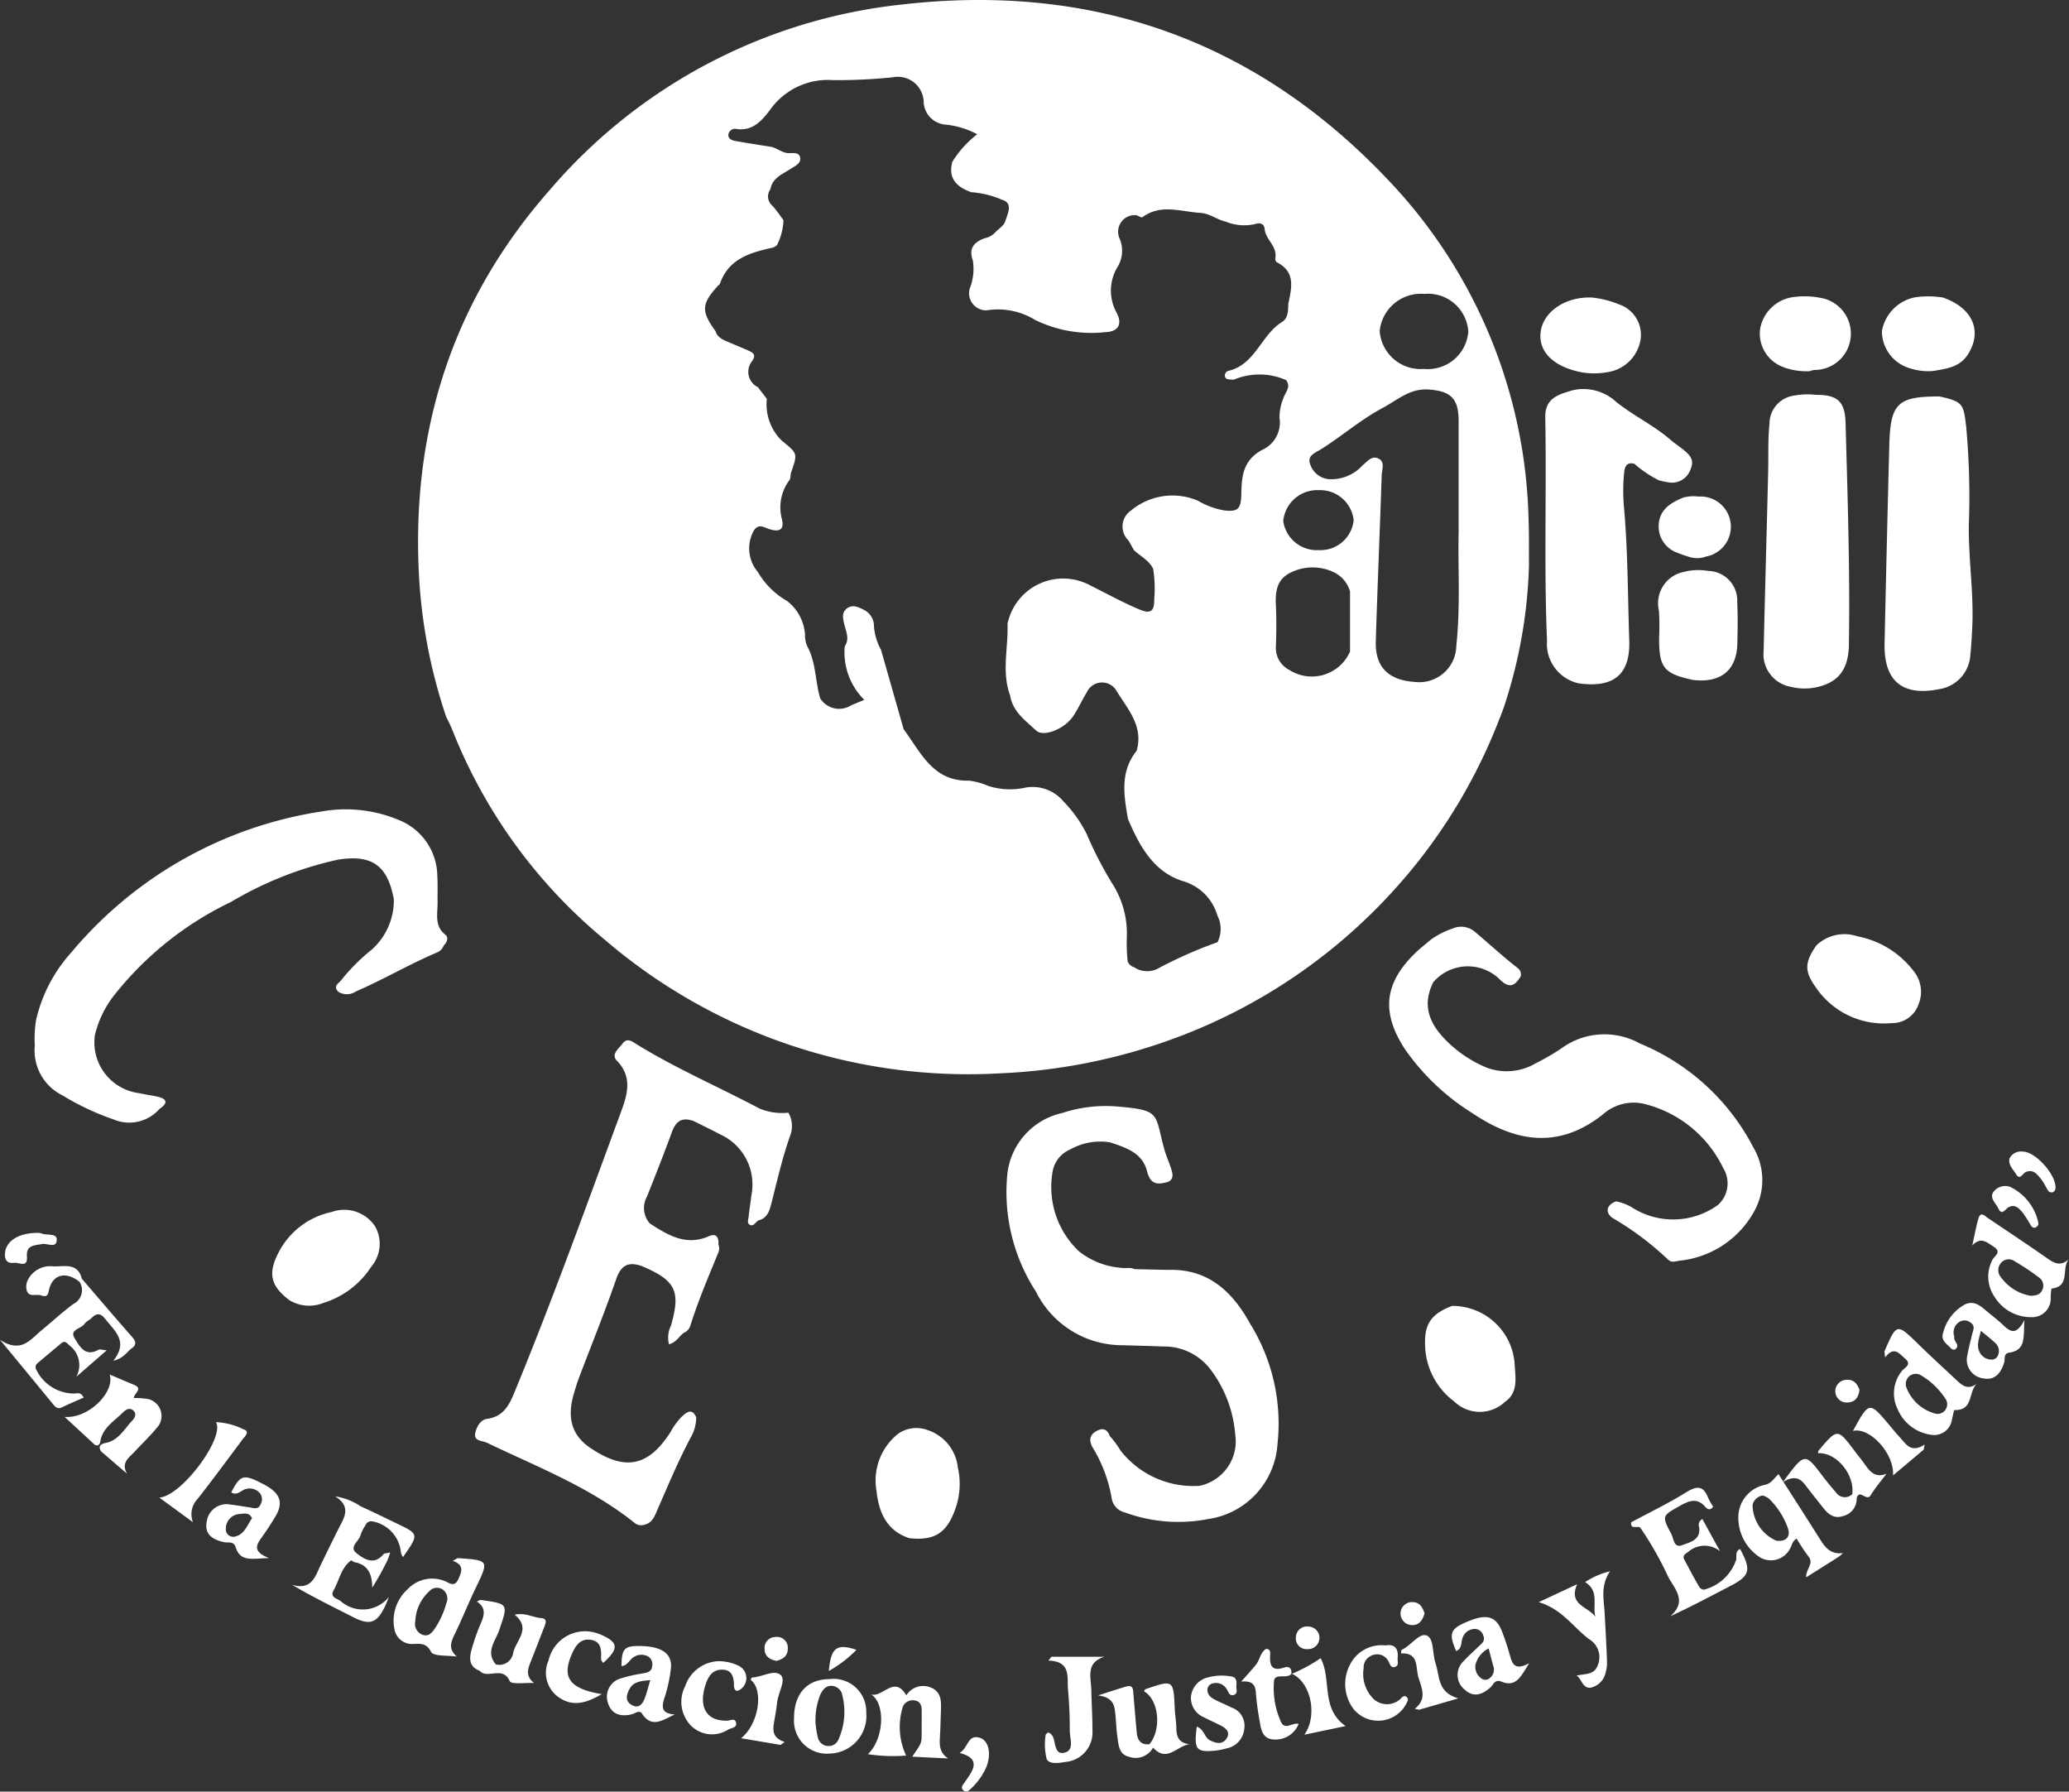 <svg id="Grupo_358" data-name="Grupo 358" xmlns="http://www.w3.org/2000/svg" xmlns:xlink="http://www.w3.org/1999/xlink" width="156.566" height="135.559" viewBox="0 0 156.566 135.559">
  <rect x="0" y="0" width="156.566" height="135.559" fill="#333333" stroke="none"/>
  <defs>
    <clipPath id="clip-path">
      <rect id="Rectángulo_84" data-name="Rectángulo 84" width="156.566" height="135.559" fill="none"/>
    </clipPath>
  </defs>
  <g id="Grupo_357" data-name="Grupo 357" clip-path="url(#clip-path)">
    <path id="Trazado_285" data-name="Trazado 285" d="M264.538,537.223c-3.115-1.655-6.367-3.047-9.374-4.909-.344-.213-.686-.463-1.012-.025-.284.382-.9.816-.438,1.293,1.182,1.214.813,2.536.344,3.807-2.615,7.093-5.173,14.207-8.053,21.2-.4.975-.82,1.925-2.094,2.094-.531.07-.828.64-.914,1.113-.108.592.548.536.891.7,3.841,1.846,7.848,3.385,11.215,6.1a.776.776,0,0,0,.661.112c.682-.14.843-.743,1.069-1.256.809-1.831,1.571-3.683,2.524-5.446a3.184,3.184,0,0,0,.369-1.426c-.348-.806-.812-.31-1.128-.029a5.187,5.187,0,0,0-.81,1.118c-1.676,2.615-3.409,2.984-6,1.269-1.6-1.028-1.825-2.489-1.316-4.184.112-.373.219-.746.356-1.11.947-2.51,1.966-5,2.839-7.531.366-1.065.92-1.323,1.9-1,2.605,1.095,3,1.889,2.243,4.521a2.064,2.064,0,0,0-.15,1.411c.569-.137.758-.621,1.134-.871a.879.879,0,0,0,.505-.6c.582-1.844,1.34-3.619,2.07-5.405a.792.792,0,0,0,.033-.673c.038-.527-.147-.882-.716-.63-1.738.768-3.1-.08-4.473-.962a1.764,1.764,0,0,1-.213-2.041c.641-1.616,1.284-3.233,1.878-4.866.319-.878.8-1.143,1.642-.846.694.347,1.393.684,2.08,1.045a4.154,4.154,0,0,1,2.3,4.557c-.063.54-.152,1.078-.209,1.619-.023.217-.147.517.091.635.3.15.436-.234.666-.343.685-.176.828-.756.974-1.324.434-1.693.813-3.4,1.4-5.051a2.039,2.039,0,0,0-.125-1.768,4.449,4.449,0,0,1-2.155-.3" transform="translate(-207.038 -453.334)" fill="#fff"/>
    <path id="Trazado_286" data-name="Trazado 286" d="M523.26,583.68c1.087.031,2.174.057,3.261.1a4.394,4.394,0,0,1,3.553,1.693,9.328,9.328,0,0,1,1.9,4.931,3.441,3.441,0,0,1-2.7,3.918,6.986,6.986,0,0,1-5.965-2.656,7.076,7.076,0,0,0-.822-1.107c-.218-.6-.611-.634-1.094-.329-.527.333-.43.819-.182,1.226a10.926,10.926,0,0,1,1.416,3.789,1.3,1.3,0,0,0,1,1.091,11.77,11.77,0,0,0,6.3.5,6.132,6.132,0,0,0,5.249-5.657,14.339,14.339,0,0,0-2.063-9.112c-1.334-2.426-3.183-4.193-6.221-4.081l-2.538-.059c-.33-.169-.69-.029-1.026-.1a5.866,5.866,0,0,1-3.177-1.25,6.689,6.689,0,0,1-2.008-5.923,2.226,2.226,0,0,1,1.342-1.779,4.635,4.635,0,0,1,3.022-.54c1.193.391,2.445.795,2.794,2.166.217.853.6,1.071,1.367.88.561-.095.644-.446.5-.925-.163-.555-.415-1.077-.567-1.637-.737-2.707-.218-2.925-3.681-3.207a10.5,10.5,0,0,0-4.024.5,5.324,5.324,0,0,0-4.162,4.63,13.807,13.807,0,0,0,2.156,8.873,7.29,7.29,0,0,0,6.36,4.067" transform="translate(-438.506 -481.902)" fill="#fff"/>
    <path id="Trazado_287" data-name="Trazado 287" d="M19.743,435.566a19.52,19.52,0,0,0,3.883,1.837,3.043,3.043,0,0,0,3.507-.784c.658-.443.589-.76-.172-.931-.453-.1-.916-.156-1.368-.26a3.873,3.873,0,0,1-3.346-4.408,7.888,7.888,0,0,1,1.378-2.9,24.968,24.968,0,0,1,8.911-7.155,27.256,27.256,0,0,1,8.087-3.2c2.586-.419,3.775.432,4.244,3a5,5,0,0,1-1.661,3.793,14.766,14.766,0,0,0-2.287,2.278c-.176.258-.723.491-.23.937a1.233,1.233,0,0,0,1.32-.049c2.094-.905,4.063-2.072,6.167-2.959a.9.9,0,0,0,.461-.5c.252-.245.4-.61.13-.822-.861-.685-.576-1.6-.59-2.455-.011-.66.021-1.321-.02-1.979a4.615,4.615,0,0,0-2.921-4.253,10.382,10.382,0,0,0-5.827-.643,30.714,30.714,0,0,0-18.937,10.654,11.469,11.469,0,0,0-2.673,5.1,8.537,8.537,0,0,0-.1,1.956,3.775,3.775,0,0,0,2.045,3.747" transform="translate(-15.064 -352.717)" fill="#fff"/>
    <path id="Trazado_288" data-name="Trazado 288" d="M732.535,499.248a7.285,7.285,0,0,0,5.667-3.777,4.859,4.859,0,0,0-.093-4.8,16.928,16.928,0,0,0-8.592-7.86,5.516,5.516,0,0,0-5.956.394,17.259,17.259,0,0,1-1.913,1.106,4.333,4.333,0,0,1-3.712.334,9.388,9.388,0,0,1-3.16-2.151c-1.237-1.272-1.726-2.653-.875-4.327a3.453,3.453,0,0,1,4.938-.283c.749.775,1.177.661,1.668-.146a.594.594,0,0,0-.22-.625c-1.13-.882-2.184-1.853-3.279-2.776a1.6,1.6,0,0,0-1.654-.218,6.234,6.234,0,0,0-1.646.84c-.383.327-.786.634-1.148.983-2.381,2.293-2.627,4.512-.821,7.289a17.434,17.434,0,0,0,5.114,4.857c3.28,2.207,6.526,2.736,9.869.1a3.493,3.493,0,0,1,3.178-.793,9.054,9.054,0,0,1,5.937,4.854,2.192,2.192,0,0,1-.4,2.781,5.782,5.782,0,0,1-6.536.171,3.84,3.84,0,0,0-1.177-.44c-.824.3-.786.93-.223,1.28a22.694,22.694,0,0,1,4.16,3.127c.264.264.572.118.876.084" transform="translate(-605.433 -403.863)" fill="#fff"/>
    <path id="Trazado_289" data-name="Trazado 289" d="M792.464,199.064c-1.059.315-2.1.574-2.071,2.062.106,5.623-.107,11.248.133,16.873a3.063,3.063,0,0,0,2.4,3.24c2.621.361,3.912-.641,3.823-3.256-.114-3.327-.1-6.661-.391-9.982a14.277,14.277,0,0,1,0-2.671c.045-.458.165-.87.785-.7a8.536,8.536,0,0,0,1.844,1.245,6.31,6.31,0,0,0,.678.145A1.48,1.48,0,0,0,801.4,205c.328-.747-.18-1.14-.678-1.534-.273-.216-.565-.407-.827-.635-1.284-1.119-2.85-1.845-4.156-2.905a3.644,3.644,0,0,0-3.275-.863" transform="translate(-673.459 -169.535)" fill="#fff"/>
    <path id="Trazado_290" data-name="Trazado 290" d="M970.151,205.137c-.214-1.851-.238-1.985-2.03-2.391-3.174,0-3.713.51-3.8,3.689q-.195,7.493-.357,14.988c-.066,2.857,1.351,4.036,4.153,3.466a2.776,2.776,0,0,0,2.342-2.665c.074-.619.1-1.236.133-1.855.146-2.643-.284-5.265-.253-7.906a57.6,57.6,0,0,0-.191-7.326" transform="translate(-821.354 -172.751)" fill="#fff"/>
    <path id="Trazado_291" data-name="Trazado 291" d="M908.53,220.627c.092-5.584-.1-11.163-.251-16.743-.045-1.614-.606-2.132-2.234-2.121a5.694,5.694,0,0,0-1.844.09,2.133,2.133,0,0,0-1.678,2.076c-.128,1.2-.073,2.39-.1,3.585-.108,4.532-.243,9.063-.343,13.6a2.5,2.5,0,0,0,2.014,2.73,4.333,4.333,0,0,0,2.4-.07c1.554-.481,2.016-1.646,2.04-3.143" transform="translate(-768.62 -171.887)" fill="#fff"/>
    <path id="Trazado_292" data-name="Trazado 292" d="M852.1,291.634a4.3,4.3,0,0,0-1.836.082,2.413,2.413,0,0,0-1.865,2.92,19.467,19.467,0,0,1,.013,2.1c0,2.227.359,2.67,2.555,3.148,2.114.25,3.315-.721,3.365-2.748.026-1.045.041-2.092-.008-3.137a2.245,2.245,0,0,0-2.224-2.364" transform="translate(-722.864 -248.439)" fill="#fff"/>
    <path id="Trazado_293" data-name="Trazado 293" d="M925.12,478.856c-.874,1.262-.926,1.937-.033,3.17a6.212,6.212,0,0,0,5.726,2.7,2.1,2.1,0,0,0,2.049-1.44,2.471,2.471,0,0,0-.387-2.508,6.982,6.982,0,0,0-4.247-2.619,3.062,3.062,0,0,0-3.108.693" transform="translate(-787.676 -407.316)" fill="#fff"/>
    <path id="Trazado_294" data-name="Trazado 294" d="M454.257,733.375a3.357,3.357,0,0,0-2.282-2.825,2.425,2.425,0,0,0-2.221.267,4.513,4.513,0,0,0-1.649,4.342c.171,1.6.755,3.008,2.483,3.57,1.838.2,2.78-.351,3.414-2.037a5.6,5.6,0,0,0,.255-3.317" transform="translate(-381.776 -622.347)" fill="#fff"/>
    <path id="Trazado_295" data-name="Trazado 295" d="M731.115,675.041a2.775,2.775,0,0,0,3.808.033c1.025-.705.814-1.779.759-2.759a4.723,4.723,0,0,0-4.736-4.519c-1.519.575-2.086,1.306-2.052,2.842a5.462,5.462,0,0,0,2.221,4.4" transform="translate(-621.057 -568.989)" fill="#fff"/>
    <path id="Trazado_296" data-name="Trazado 296" d="M143.134,625.945a6.618,6.618,0,0,0,3.634-2.742,2.668,2.668,0,0,0,.3-3.044,2.8,2.8,0,0,0-3.288-1.1,5.879,5.879,0,0,0-4.025,3.072c-.823,1.586-.595,2.535.82,3.6a2.87,2.87,0,0,0,2.554.219" transform="translate(-118.678 -527.359)" fill="#fff"/>
    <path id="Trazado_297" data-name="Trazado 297" d="M791.027,157.8a5.7,5.7,0,0,0,1.954-.015,2.975,2.975,0,0,0,2.508-2.538,2.436,2.436,0,0,0-1.691-2.607,7.178,7.178,0,0,0-2.014-.5c-1.967-.081-3.665,1.054-3.866,2.594-.2,1.5.983,2.661,3.109,3.063" transform="translate(-671.332 -129.628)" fill="#fff"/>
    <path id="Trazado_298" data-name="Trazado 298" d="M964.367,156.891a4.564,4.564,0,0,0,2.048.308c.979-.175,1.989-.268,2.611-1.221,1.16-1.778.393-3.562-1.878-4.341a7.138,7.138,0,0,0-2.082-.017,3.168,3.168,0,0,0-2.524,2.553,2.928,2.928,0,0,0,1.824,2.718" transform="translate(-820.133 -129.128)" fill="#fff"/>
    <path id="Trazado_299" data-name="Trazado 299" d="M901.978,156.926a5.009,5.009,0,0,0,1.933.285,1.472,1.472,0,0,1,.565-.1,2.746,2.746,0,0,0,.343-5.433,6.38,6.38,0,0,0-2.186-.068,2.939,2.939,0,0,0-2.471,2.411,2.7,2.7,0,0,0,1.816,2.9" transform="translate(-766.971 -129.126)" fill="#fff"/>
    <path id="Trazado_300" data-name="Trazado 300" d="M153.806,770.11c.041-.031.195.12.3.14,1.029.192,1.315.932,1.322,1.918a21.6,21.6,0,0,0,1.156-2.08,5.624,5.624,0,0,0,.2-.577c-.289.063-.441.05-.494.115-.705.875-1.459.4-2.041-.055-.63-.49.2-.916.3-1.392a2.838,2.838,0,0,1,.365-.725.462.462,0,0,1,.548-.293,2.624,2.624,0,0,1,2.137,2.373,1.063,1.063,0,0,0,.157.321c1.212-1.738,1.211-1.738-.467-2.538-.912-.435-1.815-.888-2.736-1.3a4.725,4.725,0,0,0-1.935-.755c1.312.815.637,1.682.21,2.541s-.859,1.742-1.284,2.615-.668,1.978-2.187,1.536c1.582.931,3.1,1.667,4.6,2.434,1.406.718,1.97.493,2.733-1.515a2.531,2.531,0,0,1-3.668.3c-.312-.207-.816-.28-.51-.821.425-.751.559-1.672,1.3-2.235" transform="translate(-127.259 -652.045)" fill="#fff"/>
    <path id="Trazado_301" data-name="Trazado 301" d="M5.674,657.164a3.188,3.188,0,0,1-2.92-1.788.381.381,0,0,1,.084-.507c.592-.5,1.193-1,1.787-1.5.318-.268.452.017.662.18a1.856,1.856,0,0,1,.49,2.345l2.3-2c-.394-.035-.532-.094-.611-.048-1.029.59-1.454-.276-1.824-.875-.4-.653.5-.7.75-1.076.122-.185.371-.281.536-.444.378-.376.67-.394,1.031.066.718.916,1.788,1.7.613,3.17.814-.2,1.02-.679,1.395-.943s.328-.523.033-.858c-1.282-1.458-2.54-2.937-3.807-4.408-.31-1.239-1.331-.911-2.151-.934a1.891,1.891,0,0,0-1.977,1.119,1.129,1.129,0,0,0-.068.568c.1.729.725.371,1.108.505.235.082.494.151.576-.294.234-1.272,1.252-1.578,2.33-.738a1.16,1.16,0,0,1-.449,1.678c-.846.617-1.615,1.341-2.427,2.005-.83.679-1.519,1.771-3.137.71,1.5,1.814,2.727,3.3,3.955,4.8.2.245.373.5.765.3.53-.261,1.077-.486,1.611-.723-.18-.4-.431-.329-.657-.316" transform="translate(0 -551.727)" fill="#fff"/>
    <path id="Trazado_302" data-name="Trazado 302" d="M842.255,766.323a3.487,3.487,0,0,1-2.454,2.27.5.5,0,0,1-.353-.228c-.386-.673-.753-1.358-1.116-2.043-.189-.357.127-.452.33-.622a1.867,1.867,0,0,1,2.373-.019l-1.338-2.432a.475.475,0,0,0-.25.593c.153.994-.694,1.156-1.28,1.381-.645.247-.639-.507-.826-.855-.733-1.371-.7-1.363.694-2.143.665-.371,1.267-.6,1.869.086.151.171.357.337.609,0a4.815,4.815,0,0,1-.372-.656c-.355-.912-.825-.958-1.649-.445-1.347.839-2.786,1.531-4.186,2.284-.055.624.528.188.706.424a25.9,25.9,0,0,1,2.116,3.736c.5.908,1.432,1.82.147,2.943,1.61-.74,3.06-1.521,4.523-2.278,1.5-.775,1.623-1.211.748-2.809-.372.174-.257.523-.29.816" transform="translate(-710.873 -648.312)" fill="#fff"/>
    <path id="Trazado_303" data-name="Trazado 303" d="M850.274,253.952c-1.016.4-1.879.959-1.881,2.2a2.1,2.1,0,0,0,1.37,1.961,9.35,9.35,0,0,0,.977.34,1.882,1.882,0,0,0,1.244-.039,2.289,2.289,0,0,0-.565-4.535,3.161,3.161,0,0,0-1.145.068" transform="translate(-722.879 -216.308)" fill="#fff"/>
    <path id="Trazado_304" data-name="Trazado 304" d="M39.138,704.784a6.819,6.819,0,0,0-.844-.048c-.006-.34.755-.7-.005-1.006-.593-.241-1.179-.5-1.824-.77.419,1.293-1.554,3.341-3.406,3.207l2.3,2.128c.256.1.366-.065.4-.262.165-1.07,1.079-1.551,1.739-2.229.188-.193.473-.352.728-.146.33.267.136.591-.069.808-.6.632-1.019,1.48-2,1.673-.334.066-.6.223-.341.637l1.963,1.687c-.478-.827.15-1.209.566-1.655.556-.6,1.149-1.159,1.665-1.787a1.315,1.315,0,0,0-.868-2.238" transform="translate(-28.167 -598.961)" fill="#fff"/>
    <path id="Trazado_305" data-name="Trazado 305" d="M538.989,847.319h-4.014l-.228.289c1.736.051,1.4,1.243,1.484,2.173.089,1.045.14,2.1.133,3.145,0,.575.367,1.454-.384,1.644-.793.2-.668-.745-.9-1.227a.744.744,0,0,0-.314-.293c-.036-.02-.225.114-.226.178a4.519,4.519,0,0,0,.076,1.823c.19.411.9.319,1.41.225a2.238,2.238,0,0,0,2.052-2.409c.007-1.01-.065-2.021-.084-3.031-.018-.968-.449-2.077.994-2.519" transform="translate(-455.412 -721.964)" fill="#fff"/>
    <path id="Trazado_306" data-name="Trazado 306" d="M790.55,804.383c1.113.676.545,1.749.787,2.628-.549-.779-2.077-.893-1.38-2.466l-2.911,1.357c1.769.522,2.613,1.905,3.827,2.812a1.569,1.569,0,0,1,.657,1.921c-.266.8-.94.665-1.608.82.4.307.465,1.016,1.078.914a1.478,1.478,0,0,0,1.1-1.106,2.721,2.721,0,0,0,.113-.918c-.043-1.2-.115-2.4-.176-3.6-.052-1.018-.343-2.05.4-3.179a5.877,5.877,0,0,0-1.881.821" transform="translate(-670.608 -684.68)" fill="#fff"/>
    <path id="Trazado_307" data-name="Trazado 307" d="M87.776,728.618c.185-.248.634-.625.091-.8a5.3,5.3,0,0,0-2.079-.54c.689,1.162-2.586,5.594-4.284,5.71l2.544,1.862a1.66,1.66,0,0,1,.369-1.781c1.143-1.465,2.247-2.962,3.359-4.451" transform="translate(-69.446 -619.677)" fill="#fff"/>
    <path id="Trazado_308" data-name="Trazado 308" d="M612.2,859.381c-.378-.193-.771-.356-1.153-.542-.354-.172-.714-.367-.71-.825a.509.509,0,0,1,.429-.487.942.942,0,0,1,1.01.409c.155.2.195.586.55.474s.176-.462.2-.709c.024-.309.036-.64-.4-.694a3.929,3.929,0,0,0-1.728.069,1.671,1.671,0,0,0-1.308,1.466,1.588,1.588,0,0,0,1,1.564c.408.219.837.4,1.248.611s.766.525.438,1c-.318.462-.781.36-1.243.127-.437-.22-.423-.83-1-1.034-.231,1.759-.052,1.963,1.5,1.8a6.533,6.533,0,0,0,.792-.166,1.66,1.66,0,0,0,1.3-1.474,1.45,1.45,0,0,0-.91-1.591" transform="translate(-518.968 -730.165)" fill="#fff"/>
    <path id="Trazado_309" data-name="Trazado 309" d="M352.9,849.878a3.578,3.578,0,0,0-1.464-.32,2.779,2.779,0,0,0-2.529,1.9,2.577,2.577,0,0,0,.473,3.01,2.262,2.262,0,0,0,2.8.257c.242-.127.712-.137.564-.564-.114-.329-.473-.081-.681-.1-1.525.029-2.144-1-1.632-2.655.194-.623.485-1.186,1.228-1.205.777-.02.933.526.941,1.179,0,.307.135.577.5.308a1.04,1.04,0,0,0-.2-1.807" transform="translate(-297.061 -723.871)" fill="#fff"/>
    <path id="Trazado_310" data-name="Trazado 310" d="M283.453,834.445a2.833,2.833,0,0,0-3.9,1.978,2.253,2.253,0,0,0,.787,2.79c.988.687,2.006.487,3.234-.249-2.4-.4-3-1.239-2.307-2.907.267-.645.622-1.344,1.5-1.2.823.139.775.835.761,1.471,0,.09.1.182.157.28,1.223-1.1,1.167-1.574-.225-2.167" transform="translate(-238.044 -710.783)" fill="#fff"/>
    <path id="Trazado_311" data-name="Trazado 311" d="M692.373,845.321a1.506,1.506,0,0,1-2.109.14,2.665,2.665,0,0,1-.782-2.341.986.986,0,0,1,.667-1,.958.958,0,0,1,1.2.44c.126.205.187.6.562.423.249-.115.122-.411.145-.631.078-.759-.243-1.094-.916-.972a2.666,2.666,0,0,0-2.685,1.445,3.147,3.147,0,0,0,.226,3.317,2.4,2.4,0,0,0,4.066-.426c.072-.146.147-.262.015-.409s-.26-.093-.391.012" transform="translate(-586.293 -716.884)" fill="#fff"/>
    <path id="Trazado_312" data-name="Trazado 312" d="M638.137,844.7c-1,.333-1.109-.225-1.064-.992.011-.184.012-.4-.3-.423-.453.27-.478.846-.793,1.226s-.633.724-1.1,1.253c.917-.093,1.091.31,1.12.938a20.347,20.347,0,0,0,.284,2.076c.1.634.224,1.3,1.014,1.361a1.878,1.878,0,0,0,1.931-1.175c-.5-.12-1.009.492-1.324-.126a6.161,6.161,0,0,1-.543-3.066c.027-.712.959-.171,1.315-.593.05-.423-.172-.6-.546-.479" transform="translate(-540.958 -718.53)" fill="#fff"/>
    <path id="Trazado_313" data-name="Trazado 313" d="M245.941,819.64c-.633-.045-1.224-.438-2-.253,1.3,1.075.061,1.962-.117,2.9a1.057,1.057,0,0,1-1.311.857c-.811-.941-.021-1.776.252-2.582.681-2.009.735-1.991-1.4-2.293-.062-.009-.134.054-.29.123.694.446.58,1,.312,1.623a15.464,15.464,0,0,0-.7,1.966c-.184.66-.242,1.326.594,1.641.585.681,1.755-.418,2.286.794.116.264,1.2.1,1.843.137-.681-.515-.475-1.075-.245-1.649.344-.86.673-1.726,1.01-2.588.118-.3.259-.642-.246-.678" transform="translate(-204.991 -697.213)" fill="#fff"/>
    <path id="Trazado_314" data-name="Trazado 314" d="M381.6,859.019c.07-.419.146-.838.189-1.26.074-.716.688-1.661.277-2.056-.486-.466-1.425.155-2.182.183-.035,0-.066.112-.1.172,1.01.752.62,3.358-.724,4.421l2.989.505.307-.225c-1.071-.344-.871-1.053-.757-1.741" transform="translate(-322.981 -728.96)" fill="#fff"/>
    <path id="Trazado_315" data-name="Trazado 315" d="M660.572,855.965c-.005.007-.011.011-.017.018v0l.035-.012-.017-.008h0" transform="translate(-562.83 -729.33)" fill="#fff"/>
    <path id="Trazado_316" data-name="Trazado 316" d="M662.97,848.036a12.191,12.191,0,0,1-2.177,1.181c1.416.618,1.981,3.125.948,4.608l3.116-.653c-1.911-1.344-1.028-3.517-1.888-5.135" transform="translate(-563.033 -722.574)" fill="#fff"/>
    <path id="Trazado_317" data-name="Trazado 317" d="M719.252,838.337c-.253-.718-.1-1.865-.668-2.094s-1.2.784-1.9,1.089c-.034.015-.023.131-.043.266,1.392-.078,1.083,1.1,1.324,1.852.251.781.652,1.619-.285,2.333.215.044.3.086.358.068.883-.251,1.764-.51,2.937-.851-1.619-.451-1.393-1.713-1.727-2.662" transform="translate(-610.621 -712.498)" fill="#fff"/>
    <path id="Trazado_318" data-name="Trazado 318" d="M567.576,864.4c0-.5-.1-1-.119-1.505-.1-2.2-.1-2.2-2.225-1.473-.047.016-.068.105-.1.16,1.121.64,1.346,2.866.411,4-.652.071-.909-.3-.963-.878-.089-.96-.167-1.921-.25-2.882-.03-.345.007-.764-.558-.6s-1.142.359-2.117.667c1.225.169,1.245.838,1.31,1.474.059.576.076,1.158.159,1.73.088.6.12,1.281.905,1.45a1.5,1.5,0,0,0,1.788-.707c1.047,1.174,1.809-.145,2.771-.253-.8-.083-1-.527-1.009-1.184" transform="translate(-478.56 -733.612)" fill="#fff"/>
    <path id="Trazado_319" data-name="Trazado 319" d="M951.268,722.163c-.268-.278-.5-.587-.753-.883-1.52-1.8-1.52-1.8-2.753.448,1.279-.317,3.157,1.729,3.034,3.366l2.318-1.949.078-.385c-1.092.7-1.44-.094-1.924-.6" transform="translate(-807.547 -613.461)" fill="#fff"/>
    <path id="Trazado_320" data-name="Trazado 320" d="M898.684,735.647c-.243-.349-.517-.677-.773-1.017-1.312-1.745-1.312-1.746-2.736-.063-.043.051-.04.14-.058.212,1.376-.094,2.785,1.586,2.6,3.094a.8.8,0,0,1-1.219-.109c-.353-.409-.7-.826-1.026-1.257-1.347-1.777-1.352-1.789-2.979.417l-.36-.562c-.331.289-.506.688-1.025.808a2.507,2.507,0,0,0-2.015,2.4,3.563,3.563,0,0,0,1.685,3.113,1.631,1.631,0,0,0,2.26-.75c.126-.234.149-.531.472-.694a13.5,13.5,0,0,0,.885,1.343c.452.543-.206.964-.165,1.583.889-.56,1.668-1.048,2.443-1.543a3.031,3.031,0,0,0,.332-.285c-.934.108-1.338-.426-1.725-1.041-.909-1.443-1.833-2.88-2.777-4.356,1.139-.676,1.493.041,1.93.6q.538.684,1.078,1.365c.381.483.83.854,1.486.63a1.332,1.332,0,0,0,1.05-1.354c.206-.735.751.281,1.057-.219.352-.573.795-1.09,1.2-1.632-.826.329-1.233-.129-1.617-.68m-6.717,5.747a2.985,2.985,0,0,1-1.8-2.722.94.94,0,0,1,.78-.7,1.635,1.635,0,0,1,.456.236,5.822,5.822,0,0,1,1.435,2.231c.24.67-.167,1.045-.873.956" transform="translate(-757.549 -624.824)" fill="#fff"/>
    <path id="Trazado_321" data-name="Trazado 321" d="M449.375,865.915c.038-.619.048-1.24.071-1.861.026-.715.041-1.426-.79-1.754a1.5,1.5,0,0,0-1.828.6c-.917-1.561-1.777.191-2.672-.069,1.105.664,1,3.363-.238,4.521a12.345,12.345,0,0,0,2.892.105,5.12,5.12,0,0,1-.232-3.737.826.826,0,0,1,.877-.435c.439.063.535.395.535.773,0,.7,0,1.4-.007,2.094-.018.532-.415.9-.7,1.388l2.719.138c-.724-.456-.665-1.107-.625-1.763" transform="translate(-378.243 -734.628)" fill="#fff"/>
    <path id="Trazado_322" data-name="Trazado 322" d="M3.224,632.8c.354-.047,1.023.42.955-.489-.066-.866.575-.819,1.149-.934.388-.078,1.106.372,1.107-.333,0-.513-.762-.3-1.16-.471a1.061,1.061,0,0,0-.38-.038c-1.378.022-2.278.622-2.373,1.5-.059.546.162.834.7.762" transform="translate(-2.141 -537.252)" fill="#fff"/>
    <path id="Trazado_323" data-name="Trazado 323" d="M1020.168,608.237c.5-.274.8.1,1.07.407a10.261,10.261,0,0,1,.617.972c.082.122.216.231.388.13a.321.321,0,0,0,.168-.385,3.925,3.925,0,0,0-2.153-2.681,1.129,1.129,0,0,0-1.246.405c-.3.468.2.846.378,1.235.27.592.516.06.778-.084" transform="translate(-868.175 -516.893)" fill="#fff"/>
    <path id="Trazado_324" data-name="Trazado 324" d="M1028.954,590.52c.562-.254.869.163,1.157.516.219.267.355.6.549.891a.3.3,0,0,0,.412.081.389.389,0,0,0,.14-.272c.072-1-1.521-2.776-2.473-2.766a.961.961,0,0,0-.99.479c-.171.472.258.864.487,1.238.289.47.478-.059.716-.167" transform="translate(-875.667 -501.835)" fill="#fff"/>
    <path id="Trazado_325" data-name="Trazado 325" d="M492.337,888.471c-.937-.288-.86.769-1.534,1.149,1.41.352,1.2,1.06.642,1.851-.112.158-.212.325-.331.477-.131.168-.2.33-.02.5s.358.077.5-.064a5.019,5.019,0,0,0,1.228-1.674c.4-.979.217-2.023-.489-2.24" transform="translate(-418.192 -756.986)" fill="#fff"/>
    <path id="Trazado_326" data-name="Trazado 326" d="M391.914,837.194a.823.823,0,0,0-.833.9c0,.541.362.8.9.908.449-.114.848-.35.853-.889a.824.824,0,0,0-.924-.923" transform="translate(-333.223 -713.335)" fill="#fff"/>
    <path id="Trazado_327" data-name="Trazado 327" d="M662.835,832.683a.809.809,0,0,0,.873.876.855.855,0,1,0,.074-1.708.84.84,0,0,0-.947.832" transform="translate(-564.773 -708.784)" fill="#fff"/>
    <path id="Trazado_328" data-name="Trazado 328" d="M717.172,821.084c.546.037.83-.319.986-.885-.138-.406-.319-.827-.888-.85a.869.869,0,1,0-.1,1.735" transform="translate(-610.359 -698.131)" fill="#fff"/>
    <path id="Trazado_329" data-name="Trazado 329" d="M939.612,705.653a.859.859,0,1,0,.1,1.713c.553-.026.805-.385.881-.959-.163-.426-.422-.8-.98-.754" transform="translate(-799.88 -601.253)" fill="#fff"/>
    <path id="Trazado_330" data-name="Trazado 330" d="M423.941,844.2a9.291,9.291,0,0,0,2.091-1.6c-1.5-.5-1.936-.165-2.091,1.6" transform="translate(-361.222 -717.77)" fill="#fff"/>
    <path id="Trazado_331" data-name="Trazado 331" d="M288.6,66.312a41.369,41.369,0,0,0,7.057-11.875,15.04,15.04,0,0,0,.513-1.42,37.085,37.085,0,0,0,1.741-10.23c-.009-1.167.015-2.334-.031-3.5A38.49,38.49,0,0,0,287.07,13.423C277.117,2.995,264.811-1.291,250.532.333a40.776,40.776,0,0,0-26.717,14.036c-7.377,8.375-10.523,18.25-9.889,29.361a40.114,40.114,0,0,0,2.053,10.519,11.49,11.49,0,0,1,.578,1.274,39.311,39.311,0,0,0,11.4,15.563,42.257,42.257,0,0,0,29.96,10.122,43.413,43.413,0,0,0,12.761-2.5,41.982,41.982,0,0,0,17.922-12.4m-8.785-15.6a1.863,1.863,0,0,1-1.056-1.786c.038-1.045.049-2.095,0-3.139s.072-1.954,1.114-2.458a3.707,3.707,0,0,1,3.355.014,2.336,2.336,0,0,1,1.142,1.4q0,2.281,0,4.562a3.161,3.161,0,0,1-4.555,1.412m10.17-28.476a3.054,3.054,0,0,1,3.334,2.849,3.071,3.071,0,0,1-3.353,2.827,3.11,3.11,0,0,1-3.353-2.845,3.129,3.129,0,0,1,3.372-2.831m-7.852,11.78c1.6-1,3.012-2.247,4.713-3.158,1.146-.613,2.062-1.49,3.477-1.388,1.7.122,2.264.7,2.265,2.39,0,2.641,0,5.281,0,8.41-.063,2.539.148,5.572-.175,8.593A2.8,2.8,0,0,1,289.32,51.6c-2.037-.123-3.055-1.117-3-3.076.124-4.191.309-8.38.446-12.57.014-.427.283-1-.249-1.262-.509-.25-.841.232-1.2.516a3.189,3.189,0,0,1-2.6,1.042,1.645,1.645,0,0,1-1.359-1.114c-.256-.659.361-.867.765-1.118m-.109,3.068a2.547,2.547,0,0,1,2.631,2.277,2.522,2.522,0,0,1-2.63,2.258,2.568,2.568,0,0,1-2.7-2.2,2.589,2.589,0,0,1,2.7-2.336M268.04,73.183a.759.759,0,0,1-.5-.446,14.349,14.349,0,0,1-.056-1.973,6.986,6.986,0,0,0-1.135-3.956,28.626,28.626,0,0,1-1.913-3.722,9.9,9.9,0,0,0-1.751-2.45,3.044,3.044,0,0,0-3.034-1.013A5.384,5.384,0,0,1,257,59.465a5.361,5.361,0,0,0-1.453-.4c-2.748.072-3.657-2.147-4.955-3.889l-1.715-6.017a4.312,4.312,0,0,1-.532-1.766,1.357,1.357,0,0,0-.74-1.24c-.419-.208-.861-.454-1.309-.115-.412.312-.3.762-.2,1.183.128.558.428,1.11.037,1.678a5.064,5.064,0,0,0,1.481,4.052l-.986.406a1.687,1.687,0,0,1-2.349-.517c-.386-1.3-.312-2.707-.978-3.935a2.013,2.013,0,0,1-.173-.889,3.506,3.506,0,0,0-1.366-2.55,5.921,5.921,0,0,1-2.187-2.169,2.761,2.761,0,0,1-.3-3.191c.374-.5.725-.211,1.122-.082.8.26,1.228.065.949-.873a3.453,3.453,0,0,1,.626-2.859c.078-.181.046-.384.11-.568.5-1.431.484-1.412-.715-2.385a3.835,3.835,0,0,1-1.127-3.158l-.677-.887a1.288,1.288,0,0,1-.436-1.977c.285-.428.145-.6-.246-.775-.527-.239-1.064-.451-1.594-.681-.388-.168-.79-.335-.927-.8-1.1-1.507-1.074-2.061.167-3.428.052-.057.137-.1.16-.164.664-1.912,2.318-2.363,4.025-2.741a1.083,1.083,0,0,0,.294-.18,4.611,4.611,0,0,0,.492-1.892c-.277-.365-.53-.751-.836-1.089a.907.907,0,0,1-.155-1.242c.151-.887.931-1.146,1.554-1.565.312-.21.771-.384.7-.826s-.551-.34-.871-.348c-.527-.012-.9-.421-1.392-.487-.88-.142-1.762-.276-2.64-.433-.269-.048-.565-.167-.529-.5a.512.512,0,0,1,.618-.409c1.206.178,1.879-.6,2.5-1.395a5.351,5.351,0,0,1,4.8-2.3,41.376,41.376,0,0,0,4.537-.216,1.954,1.954,0,0,1,2.325,1.928,1.786,1.786,0,0,0,1.668,1.654,6.555,6.555,0,0,1,2.384.728,7.8,7.8,0,0,0-1.884,2.085c-.342,1.274.342,1.91,1.428,2.3a7.088,7.088,0,0,1,2.333.574c.867.242.411,1.078.241,1.629-.1.329-.5.567-.764.846a1.462,1.462,0,0,1-.8.435c-.791.3-1.221.748-.89,1.676a4.032,4.032,0,0,1-.242,2.152,1.3,1.3,0,0,0,1.27,1.63,5.375,5.375,0,0,1,3.694.727,9.684,9.684,0,0,0,5.3.92c.976-.031,1.322-.59.858-1.477a3.443,3.443,0,0,1,.06-3.435,2.347,2.347,0,0,0,.141-2.227,1.261,1.261,0,0,1,1.235-1.717c.18.011.433.222.519.159,1.4-1.031,2.89-.416,4.37-.329.737.043,1.253.514,1.937.664a3.657,3.657,0,0,0,2.229.181c.333-.126.68-.023.71.362.065.825.985,1.324.808,2.229a.348.348,0,0,0,.109.3c1.45.725,1.123,1.94.88,3.134-.018.507-.013,1.1-.462,1.375-1.593.972-2.018,3.2-4.036,3.7a.369.369,0,0,0-.3.437c.059.23.287.216.477.232a.593.593,0,0,0,.232-.009,5.014,5.014,0,0,1,3.911.045c.419.527-.071.94-.2,1.383a3.789,3.789,0,0,0-.293,1.464,2.27,2.27,0,0,1-1.337,2.451c-1.444.8-1.527,2.025-1.552,3.33-.022,1.106-.245,1.377-1.344,1.228a5.993,5.993,0,0,1-1.945-.728,4.908,4.908,0,0,0-5.068.752,1.456,1.456,0,0,0-.219,2.218c.189.252.3.542.473.794.489.451,1.125.752,1.432,1.39a9.652,9.652,0,0,1,.081,2.317c.011.911-.272,1.115-1.136.753-1.256-.525-2.447-1.193-3.669-1.794a4.3,4.3,0,0,0-6.264,2.742c-.021.069-.03.066-.033.057,0,.008,0,.022,0,.054.072,1.822-.467,3.667.2,5.466.191,1.214,1.164,1.89,1.955,2.634.572.538,2.152-.113,2.8-1.059.391-.573.67-1.221,1.038-1.811a1.267,1.267,0,0,1,2.2-.214c.84,1.407,2.13,2.723,1.576,4.626-1.268,1.581-.966,3.362-.657,5.145.859,2.035,1.939,4.016,4.14,4.708a3.811,3.811,0,0,1,2.632,2.613,2.243,2.243,0,0,1,.01,2.014,32.876,32.876,0,0,0-4.437,1.954,1.766,1.766,0,0,1-1.883-.064" transform="translate(-182.21 0.001)" fill="#fff"/>
    <path id="Trazado_332" data-name="Trazado 332" d="M1014.525,624.466c-1.492-1.04-3.008-2.046-4.517-3.062-.264-.177-.584-.581-.761.058-.181.657-.3,1.329-.452,2,.656-.7,1.122-.227,1.617.087.67.425.032.7-.1,1.019a2.69,2.69,0,0,0,.159,2.759,3.234,3.234,0,0,0,2.824,1.557,1.4,1.4,0,0,0,1.437-1.391,4.207,4.207,0,0,1,.059-.771c1.479-.165.705-1.555,1.328-2.236-.609.556-1.073.347-1.592-.015m-.468,2.421c-.2.365-.562.345-.821.377a3.494,3.494,0,0,1-2.272-1.407.813.813,0,0,1-.006-1.067.751.751,0,0,1,1.042-.142,19.459,19.459,0,0,1,1.823,1.211.754.754,0,0,1,.234,1.028" transform="translate(-859.55 -529.224)" fill="#fff"/>
    <path id="Trazado_333" data-name="Trazado 333" d="M969.314,683.559c-.934-.877-1.881-1.742-2.8-2.637-1.67-1.631-1.664-1.64-2.588.481-.027.061.008.148.037.488.668-.874,1.052-.308,1.49.065.6.508-.05.7-.244.99a2.7,2.7,0,0,0-.3,2.857,3.233,3.233,0,0,0,2.584,1.949,1.362,1.362,0,0,0,1.527-1.148c.067-.256.139-.737.2-.735,1.441.05,1.019-1.364,1.685-1.986-.732.522-1.155.08-1.586-.323m-1.481,2.6a3.222,3.222,0,0,1-2.291-2.075.794.794,0,0,1,.307-.822.766.766,0,0,1,.877.014,5.484,5.484,0,0,1,1.749,1.672.734.734,0,0,1-.642,1.211" transform="translate(-821.313 -579.185)" fill="#fff"/>
    <path id="Trazado_334" data-name="Trazado 334" d="M205.957,802.653c.556-1.152,1.034-2.341,1.588-3.494,1.02-2.122,1.033-2.118-1.3-2.282-.092-.007-.192.085-.428.2.906.322.672.846.419,1.4-.3.653-.7.246-1.052.121a2.544,2.544,0,0,0-2.785.636,3.2,3.2,0,0,0-.979,3.078,1.342,1.342,0,0,0,.895.992c.593.237,1.375-.306,1.862.663.179.356,1.273.252,1.95.357-.647-.558-.457-1.081-.172-1.671m-.624-2.36a6.5,6.5,0,0,1-.851,1.886c-.221.323-.474.654-.931.5a.871.871,0,0,1-.562-1.028,3.173,3.173,0,0,1,1.032-2.24.77.77,0,0,1,1.045-.155.838.838,0,0,1,.268,1.034" transform="translate(-171.558 -678.984)" fill="#fff"/>
    <path id="Trazado_335" data-name="Trazado 335" d="M408.806,858.755c-1.678.011-2.664,1.112-2.657,2.969a2.488,2.488,0,0,0,2.706,2.662,2.846,2.846,0,0,0,2.759-3.093,2.474,2.474,0,0,0-2.807-2.538m.721,4.528a.8.8,0,0,1-.82.533.822.822,0,0,1-.753-.631,7.639,7.639,0,0,1-.179-1.078,5.149,5.149,0,0,1,.373-2.207c.184-.356.412-.665.875-.636a.861.861,0,0,1,.784.737,5.116,5.116,0,0,1-.279,3.282" transform="translate(-346.062 -731.708)" fill="#fff"/>
    <path id="Trazado_336" data-name="Trazado 336" d="M314.811,845.672a11.356,11.356,0,0,0,.467-2.158c.135-1.108-.633-1.675-2.232-1.721-1.281-.037-1.5.181-1.5,1.518.453-.032.592-.477.907-.671a1.047,1.047,0,0,1,1.1-.06.681.681,0,0,1,.317.7c-.041.531-.469.532-.85.608a9.9,9.9,0,0,0-1.47.339,1.436,1.436,0,0,0-1.047,1.821c.252.895.956,1.134,1.844.9.238-.064.551-.337.747-.04.755,1.141,1.58.473,2.48.062-1.033-.065-1.006-.57-.768-1.3m-1.487.038c-.175.471-.471.861-1.024.533-.518-.308-.359-.809-.133-1.219.291-.526.837-.586,1.557-.651-.16.541-.256.947-.4,1.336" transform="translate(-264.513 -717.251)" fill="#fff"/>
    <path id="Trazado_337" data-name="Trazado 337" d="M747,829.895a17.635,17.635,0,0,0-.584-1.768c-.435-1.133-1.115-1.357-2.439-.834-1.486.588-1.635.91-1.038,2.3.51-.205.334-.737.522-1.083a.991.991,0,0,1,.929-.591.687.687,0,0,1,.6.488c.192.438-.144.636-.385.874-.359.355-.744.685-1.082,1.059a1.42,1.42,0,0,0,.065,2.173c.656.621,1.351.384,1.964-.187.228-.212.318-.621.824-.415,1.106.45,1.463-.4,2.093-1.4-1.1.6-1.291.037-1.465-.615m-1.53,1.751a.484.484,0,0,1-.637.006,1.055,1.055,0,0,1-.438-1.008,1.913,1.913,0,0,1,1-1.249c.136.515.236.923.352,1.325a.8.8,0,0,1-.281.925" transform="translate(-632.75 -704.672)" fill="#fff"/>
    <path id="Trazado_338" data-name="Trazado 338" d="M998.187,668.034c-.314-.289-.641-.566-.978-.829-.571-.446-1.113-1.127-1.94-.723a3.371,3.371,0,0,0-1.641,2.173c-.177.565.327.821.62,1.158a.317.317,0,0,0,.3.062c.428-.328-.132-.6-.07-.919.014-.071-.034-.151-.039-.228a.929.929,0,0,1,.493-.972.736.736,0,0,1,.772.081c.409.259.19.615.116.942-.11.492-.253.979-.334,1.476a1.423,1.423,0,0,0,1.2,1.813c.894.171,1.334-.435,1.574-1.21.084-.269-.077-.667.382-.737,1.285-.2,1.064-1.162,1.148-2.47-.641,1.247-1.118.835-1.608.383M997.8,670.3a.505.505,0,0,1-.545.34,1,1,0,0,1-.89-.633c-.2-.466-.025-.9.132-1.539.42.352.75.607,1.054.891a.818.818,0,0,1,.249.941" transform="translate(-846.597 -567.775)" fill="#fff"/>
    <path id="Trazado_339" data-name="Trazado 339" d="M109.831,756.1c-1.506-.784-1.729-.728-2.428.621.477.3.772-.206,1.163-.268a1.017,1.017,0,0,1,1.036.373.75.75,0,0,1,.032.777c-.184.474-.565.29-.893.247-.461-.06-.919-.155-1.381-.2a1.513,1.513,0,0,0-1.808,1.259c-.206.976.434,1.391,1.3,1.581.309.068.732-.105.882.375.357,1.147,1.25.866,2.518.826-1.241-.485-.952-.987-.569-1.526s.751-1.086,1.083-1.655c.611-1.048.327-1.754-.929-2.408m-2.144,3.965a.561.561,0,0,1-.7-.583,1.107,1.107,0,0,1,1.087-1.127c.31-.036.7-.12.894.322-.366.525-.571,1.22-1.282,1.388" transform="translate(-89.903 -643.807)" fill="#fff"/>
  </g>
</svg>
